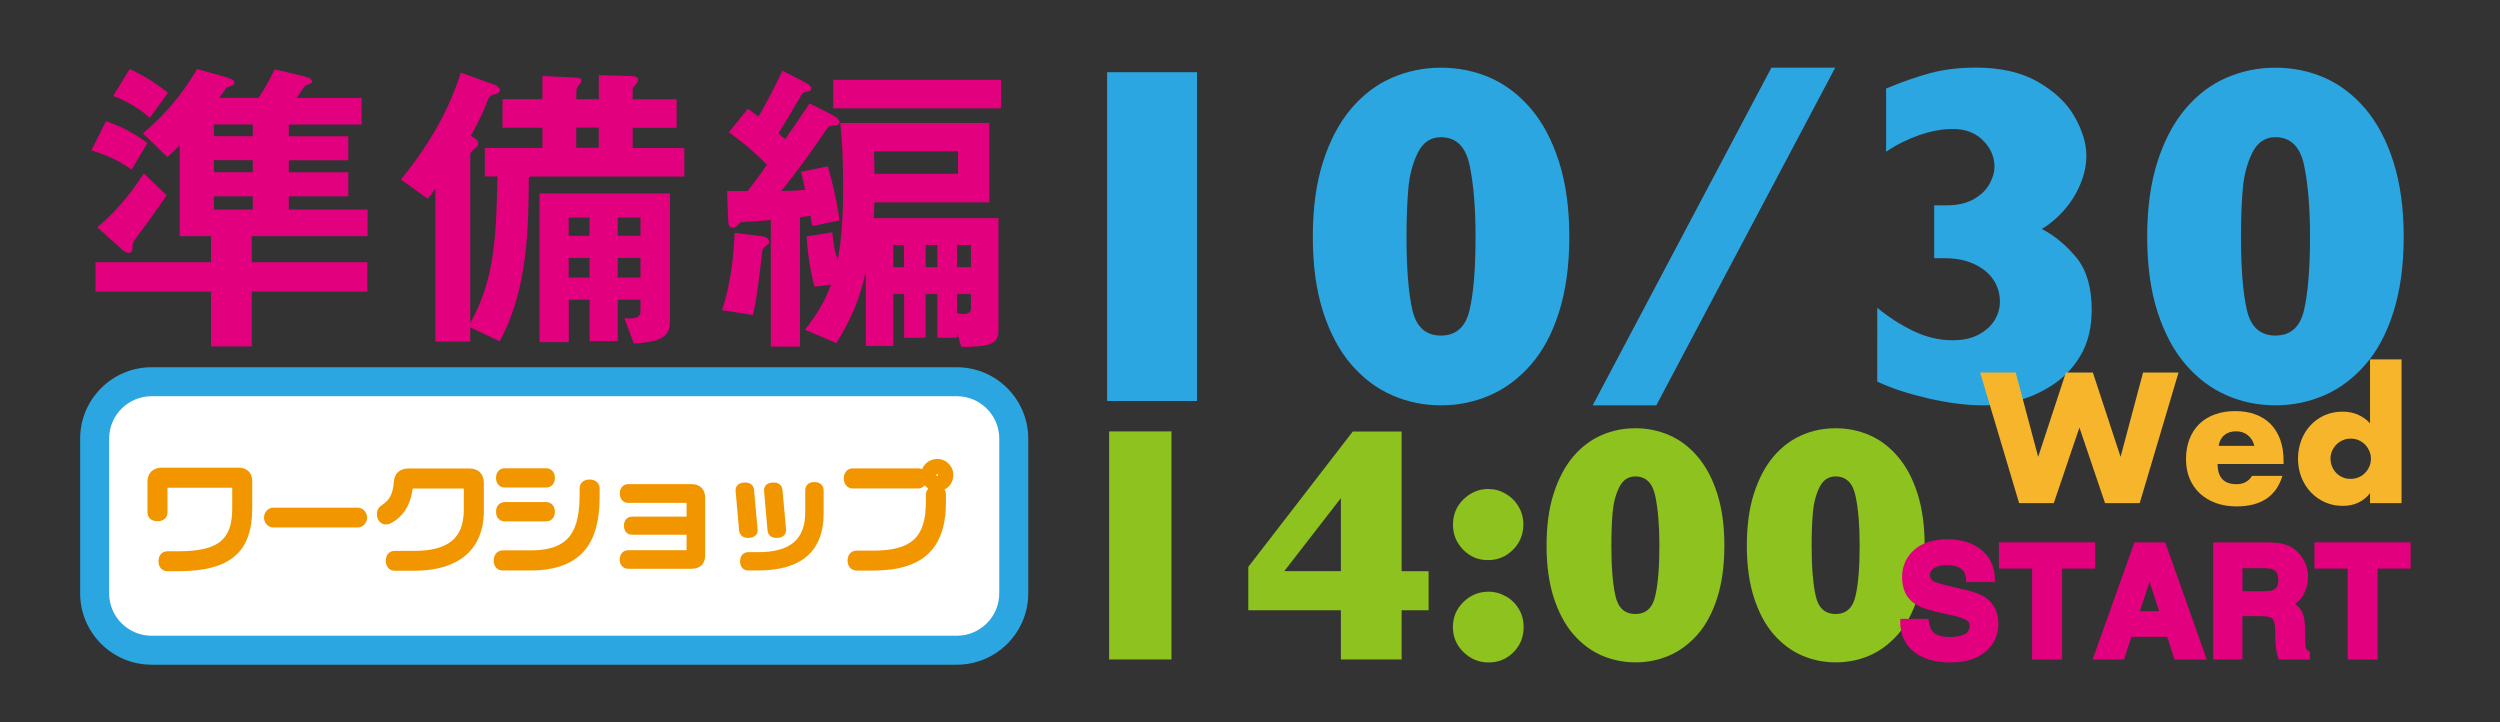 <?xml version="1.0" encoding="utf-8"?>
<!-- Generator: Adobe Illustrator 23.1.1, SVG Export Plug-In . SVG Version: 6.00 Build 0)  -->
<svg version="1.1" id="レイヤー_1" xmlns="http://www.w3.org/2000/svg" xmlns:xlink="http://www.w3.org/1999/xlink" x="0px"
	 y="0px" viewBox="0 0 277 80" style="enable-background:new 0 0 277 80;" xml:space="preserve">
<rect x="0" y="0" width="277" height="80" fill="#333333" stroke="none"/>
<style type="text/css">
	.st0{fill:#E3007F;}
	.st1{fill:#8DC21F;}
	.st2{fill:#FFFFFF;}
	.st3{fill:#2CA6E0;}
	.st4{fill:#F29600;}
	.st5{fill:#F7B52C;}
</style>
<g>
	<g>
		<path class="st0" d="M14.58,18.8c-1.54-1.16-3.3-1.79-4.45-2.14l1.61-3.23c1.58,0.56,2.84,1.12,4.59,2.42L14.58,18.8z M27.9,26.17
			v2.88h12.8v3.26H27.9v6.07h-4.52v-6.07h-12.8v-3.26h12.8v-2.88h-3.47V16.1c-0.32,0.32-0.81,0.84-1.37,1.3l-2.7-2.63
			c3.44-2.88,5.12-5.65,6-7.12l3.26,0.91c0.21,0.07,0.88,0.25,0.88,0.63c0,0.11-0.11,0.24-0.25,0.28c-0.6,0.21-0.7,0.25-0.77,0.42
			s-0.49,0.7-0.67,0.95h4.35c0.46-0.67,1.12-1.72,1.79-3.16l3.12,0.74c0.88,0.21,1.02,0.39,1.02,0.6s-0.14,0.25-0.39,0.32
			c-0.25,0.11-0.35,0.11-0.46,0.25c-0.07,0.07-0.7,1.05-0.84,1.26h7.19v2.95H32v1.3h6.59v2.66H32v1.33h6.59v2.66H32v1.47h8.73v2.95
			H27.9z M15.07,26.38c-0.39,0.53-0.39,0.6-0.39,1.19c0,0.24-0.17,0.45-0.42,0.45s-0.56-0.21-0.67-0.32l-2.81-2.52
			c2.63-2.17,4.28-4.63,5.16-5.96l2.52,2.42C17.38,23.25,16.23,24.83,15.07,26.38z M16.61,13.05c-1.19-1.05-2.63-1.89-4.07-2.42
			l1.83-2.98c2.21,1.02,3.47,2.03,4.24,2.63L16.61,13.05z M28.01,13.79H23.7v1.3h4.31V13.79z M28.01,17.75H23.7v1.33h4.31V17.75z
			 M28.01,21.75H23.7v1.47h4.31V21.75z"/>
		<path class="st0" d="M58.59,19.54c-0.03,5.5-0.07,12.52-3.23,18.27l-3.26-1.54v1.58h-3.86V20.87c-0.39,0.63-0.6,0.84-0.84,1.16
			l-2.98-2.14c4.73-5.75,6.14-10.31,6.63-11.85l3.61,1.3c0.04,0,0.74,0.28,0.74,0.63c0,0.11-0.07,0.35-0.39,0.42
			c-0.77,0.18-0.81,0.28-1.12,1.09c-0.28,0.81-0.95,2.17-1.72,3.58c0.53,0.28,0.81,0.49,0.81,0.84c0,0.25-0.14,0.39-0.46,0.63
			c-0.35,0.32-0.42,0.46-0.42,0.6v18.66c2.74-4.8,2.88-9.68,3.02-16.24h-1.4v-3.16h6.38v-2.24h-4.42v-3.16h4.42V8.42l3.58,0.17
			c0.49,0.04,0.74,0.11,0.74,0.32s-0.18,0.39-0.28,0.53c-0.11,0.14-0.28,0.35-0.28,0.6v0.95h2.49V8.32l3.58,0.11
			c0.42,0,0.77,0.11,0.77,0.39c0,0.21-0.11,0.35-0.25,0.53c-0.28,0.32-0.35,0.42-0.35,0.56V11h4.87v3.16H70.1v2.24h5.72v3.16H58.59
			V19.54z M70.23,38.05l-1.05-2.8c1.02,0.11,1.79,0,1.79-0.74v-1.3h-2.52v4.59h-3.12v-4.59h-2.31v4.7h-3.24V21.43h14.45v14.2
			C74.23,37.14,73.49,37.91,70.23,38.05z M65.32,24.1h-2.31v2.03h2.31V24.1z M65.32,28.58h-2.31v2.17h2.31V28.58z M66.34,14.14
			h-2.49v2.24h2.49V14.14z M70.97,24.1h-2.52v2.03h2.52V24.1z M70.97,28.58h-2.52v2.17h2.52V28.58z"/>
		<path class="st0" d="M84.92,27.22c-0.21,0.14-0.42,0.28-0.46,0.67c-0.53,4.35-0.56,4.8-1.02,7.01L80,34.37
			c1.12-3.33,1.33-6.91,1.4-8.56l2.7,0.32c0.7,0.07,1.12,0.25,1.12,0.67C85.24,26.97,85.17,27.04,84.92,27.22z M90.01,25.04
			c-0.11-0.6-0.14-0.77-0.21-1.12c-0.25,0.03-0.46,0.07-1.16,0.14V38.4h-3.23V24.38c-1.19,0.11-2.21,0.18-2.45,0.18
			c-0.81,0.03-0.91,0.03-1.09,0.25c-0.39,0.39-0.42,0.42-0.67,0.42c-0.53,0-0.49-0.53-0.53-1.05l-0.11-3.01h2.28
			c1.12-1.44,1.72-2.32,2.14-2.91c-1.72-1.79-3.37-2.98-4.21-3.61l2.1-2.6c0.32,0.21,0.77,0.6,1.16,0.88
			c1.02-1.75,1.61-2.88,2.66-5.09l2.21,1.12c0.81,0.42,0.98,0.63,0.98,0.84c0,0.28-0.25,0.32-0.32,0.32
			c-0.53,0.11-0.6,0.11-0.74,0.39c-0.74,1.19-1.82,3.09-2.56,4.24c0.35,0.35,0.39,0.39,0.74,0.67c1.26-1.82,1.65-2.38,2.7-3.96
			l2.03,1.02c0.77,0.39,1.3,0.74,1.3,1.05s-0.35,0.35-0.46,0.35c-0.67,0.07-0.74,0.07-1.02,0.49c-1.58,2.32-3.19,4.59-4.98,6.8
			c1.44-0.04,1.51-0.04,2.63-0.14c-0.18-0.91-0.18-1.02-0.46-2l2.98-0.6c0.53,1.86,0.95,3.54,1.3,6L90.01,25.04z M106.52,38.44
			l-0.49-1.65v0.63h-2.17v-4.84h-1.3v4.84h-2.38v-4.84h-1.2v5.75h-3.05v-8.31c-0.28,1.37-0.88,4.21-3.26,7.99l-3.47-1.47
			c1.68-2.24,2.24-3.3,2.88-5.01l-1.82,0.24c-0.25-0.88-0.74-2.91-0.88-5.58l2.84-0.45c0.11,1.3,0.32,2.28,0.6,3.09
			c0.46-2.56,0.6-5.19,0.6-7.78c0-3.65-0.11-5.61-0.32-7.43h16.52v8.8H96.88c0,0.42-0.04,1.37-0.07,1.75h13.82v12.45
			C110.63,38.09,109.71,38.44,106.52,38.44z M92.32,12V8.84h18.59V12C110.91,12,92.32,12,92.32,12z M106.14,16.77h-9.29
			c0,0.67,0.04,1.72,0.04,2.49h9.26v-2.49H106.14z M100.18,27.15h-1.2v2.45h1.19v-2.45H100.18z M103.86,27.15h-1.3v2.45h1.3V27.15z
			 M107.58,27.15h-1.54v2.45h1.54V27.15z M107.58,32.58h-1.54v2.14c0.25,0.03,0.42,0.07,0.63,0.07c0.42,0,0.91-0.07,0.91-0.6V32.58z
			"/>
	</g>
	<g>
		<path class="st1" d="M129.8,73.07h-6.91V47.8h6.91V73.07z"/>
		<path class="st1" d="M158.29,67.62h-2.99v5.45h-6.73v-5.45h-10.26v-4.81l11.58-15h5.41v15.48h2.99L158.29,67.62L158.29,67.62z
			 M148.57,63.28v-8.09l-6.27,8.09H148.57z"/>
		<path class="st1" d="M168.79,58.1c0,1.11-0.38,2.04-1.15,2.81c-0.77,0.77-1.69,1.15-2.77,1.15s-2-0.38-2.75-1.15
			s-1.13-1.69-1.13-2.77c0-1.13,0.39-2.07,1.18-2.83c0.79-0.75,1.7-1.13,2.73-1.13c0.67,0,1.31,0.17,1.91,0.52
			c0.61,0.35,1.09,0.82,1.44,1.42C168.61,56.72,168.79,57.38,168.79,58.1z M168.82,69.48c0,1.09-0.37,2.02-1.12,2.78
			s-1.67,1.14-2.76,1.14c-1.08,0-2.01-0.38-2.79-1.15c-0.78-0.77-1.17-1.69-1.17-2.77c0-1.09,0.39-2.02,1.17-2.78
			s1.71-1.14,2.79-1.14c0.68,0,1.33,0.18,1.94,0.53s1.09,0.83,1.43,1.42S168.82,68.76,168.82,69.48z"/>
		<path class="st1" d="M191.06,60.45c0,2.19-0.26,4.11-0.78,5.76s-1.24,3-2.16,4.06c-0.92,1.05-1.97,1.84-3.14,2.35
			c-1.18,0.52-2.44,0.77-3.77,0.77c-1.32,0-2.58-0.26-3.76-0.77c-1.18-0.52-2.22-1.3-3.14-2.36c-0.91-1.06-1.63-2.41-2.16-4.05
			s-0.79-3.56-0.79-5.76c0-2.21,0.26-4.14,0.79-5.78s1.25-3,2.15-4.07c0.91-1.07,1.95-1.86,3.14-2.38c1.18-0.52,2.44-0.77,3.76-0.77
			c1.34,0,2.59,0.26,3.76,0.77c1.17,0.51,2.22,1.3,3.14,2.38s1.65,2.44,2.17,4.09C190.8,56.34,191.06,58.26,191.06,60.45z
			 M183.86,60.45c0-2.24-0.15-4.07-0.46-5.51c-0.3-1.43-1.04-2.15-2.21-2.15c-0.79,0-1.38,0.4-1.78,1.2
			c-0.39,0.8-0.64,1.73-0.73,2.77c-0.09,1.05-0.14,2.27-0.14,3.68c0,2.39,0.15,4.26,0.45,5.59s1.03,2,2.2,2c1.18,0,1.92-0.67,2.21-2
			C183.71,64.71,183.86,62.85,183.86,60.45z"/>
		<path class="st1" d="M213.25,60.45c0,2.19-0.26,4.11-0.78,5.76s-1.24,3-2.16,4.06c-0.92,1.05-1.97,1.84-3.14,2.35
			c-1.18,0.52-2.44,0.77-3.77,0.77c-1.32,0-2.58-0.26-3.76-0.77c-1.18-0.52-2.22-1.3-3.14-2.36s-1.63-2.41-2.16-4.05
			s-0.79-3.56-0.79-5.76c0-2.21,0.26-4.14,0.79-5.78s1.25-3,2.15-4.07c0.91-1.07,1.95-1.86,3.14-2.38c1.18-0.52,2.44-0.77,3.76-0.77
			c1.34,0,2.59,0.26,3.76,0.77c1.17,0.51,2.22,1.3,3.14,2.38s1.65,2.44,2.17,4.09C212.99,56.34,213.25,58.26,213.25,60.45z
			 M206.05,60.45c0-2.24-0.15-4.07-0.46-5.51c-0.3-1.43-1.04-2.15-2.21-2.15c-0.79,0-1.38,0.4-1.78,1.2
			c-0.39,0.8-0.64,1.73-0.73,2.77c-0.09,1.05-0.14,2.27-0.14,3.68c0,2.39,0.15,4.26,0.45,5.59s1.03,2,2.2,2c1.18,0,1.92-0.67,2.21-2
			C205.9,64.71,206.05,62.85,206.05,60.45z"/>
	</g>
	<g>
		<g>
			<path class="st0" d="M213.36,68.93c0.08,0.56,0.23,0.98,0.47,1.25c0.42,0.5,1.15,0.76,2.18,0.76c0.62,0,1.12-0.07,1.5-0.2
				c0.73-0.25,1.09-0.73,1.09-1.42c0-0.4-0.18-0.72-0.54-0.94s-0.92-0.41-1.7-0.57l-1.33-0.29c-1.3-0.29-2.2-0.6-2.69-0.94
				c-0.83-0.56-1.24-1.45-1.24-2.65c0-1.1,0.4-2.01,1.21-2.73c0.81-0.73,1.99-1.09,3.56-1.09c1.31,0,2.42,0.34,3.34,1.03
				c0.92,0.68,1.41,1.68,1.45,2.98h-2.46c-0.05-0.74-0.37-1.26-0.99-1.57c-0.41-0.2-0.92-0.31-1.52-0.31c-0.68,0-1.21,0.13-1.62,0.4
				c-0.4,0.27-0.6,0.64-0.6,1.11c0,0.44,0.2,0.76,0.6,0.98c0.26,0.14,0.8,0.31,1.63,0.51l2.15,0.51c0.94,0.22,1.65,0.52,2.12,0.89
				c0.73,0.58,1.09,1.41,1.09,2.5c0,1.12-0.43,2.05-1.3,2.79c-0.86,0.74-2.09,1.11-3.66,1.11c-1.61,0-2.88-0.36-3.8-1.09
				c-0.92-0.73-1.39-1.73-1.39-3h2.45V68.93z"/>
			<path class="st0" d="M216.11,73.4c-1.69,0-3.05-0.39-4.03-1.17c-1.01-0.8-1.53-1.91-1.53-3.29v-0.37h3.13l0.05,0.32
				c0.07,0.49,0.2,0.85,0.38,1.07c0.35,0.41,0.99,0.62,1.9,0.62c0.57,0,1.04-0.06,1.38-0.18c0.58-0.2,0.85-0.54,0.85-1.07
				c0-0.28-0.11-0.47-0.36-0.62c-0.32-0.19-0.85-0.37-1.58-0.53l-1.33-0.29c-1.36-0.3-2.28-0.63-2.82-1
				c-0.93-0.63-1.4-1.63-1.4-2.95c0-1.2,0.45-2.21,1.33-3.01c0.87-0.78,2.15-1.18,3.8-1.18c1.38,0,2.58,0.37,3.56,1.1
				c1.01,0.75,1.55,1.85,1.6,3.26l0.01,0.38h-3.19l-0.02-0.35c-0.04-0.61-0.29-1.01-0.79-1.26c-0.35-0.18-0.81-0.27-1.36-0.27
				c-0.6,0-1.07,0.11-1.41,0.34c-0.3,0.2-0.44,0.45-0.44,0.8c0,0.3,0.12,0.5,0.4,0.66c0.16,0.09,0.55,0.24,1.53,0.47l2.15,0.51
				c1,0.24,1.74,0.55,2.26,0.96c0.82,0.65,1.24,1.59,1.24,2.79c0,1.23-0.48,2.26-1.43,3.07C219.09,72.99,217.77,73.4,216.11,73.4z
				 M211.31,69.3c0.08,0.99,0.48,1.75,1.23,2.34c0.85,0.67,2.06,1.01,3.57,1.01c1.48,0,2.63-0.34,3.42-1.02
				c0.79-0.67,1.17-1.49,1.17-2.51c0-0.98-0.31-1.7-0.95-2.21c-0.43-0.34-1.09-0.61-1.97-0.82l-2.15-0.51
				c-0.88-0.21-1.43-0.38-1.72-0.54c-0.51-0.28-0.78-0.73-0.78-1.3c0-0.6,0.27-1.09,0.77-1.42c0.46-0.31,1.08-0.46,1.82-0.46
				c0.66,0,1.23,0.12,1.69,0.35c0.64,0.32,1.02,0.84,1.15,1.53h1.73c-0.11-1-0.53-1.76-1.27-2.31c-0.85-0.63-1.9-0.95-3.12-0.95
				c-1.46,0-2.58,0.33-3.31,0.99s-1.09,1.46-1.09,2.46c0,1.08,0.35,1.85,1.08,2.34c0.45,0.31,1.31,0.61,2.56,0.88l1.33,0.29
				c0.82,0.18,1.42,0.38,1.81,0.62c0.47,0.29,0.71,0.72,0.71,1.26c0,0.59-0.23,1.38-1.34,1.77c-0.43,0.15-0.96,0.22-1.62,0.22
				c-1.14,0-1.97-0.3-2.46-0.89c-0.23-0.28-0.39-0.65-0.49-1.12C213.08,69.3,211.31,69.3,211.31,69.3z"/>
		</g>
		<g>
			<path class="st0" d="M231.76,60.46v2.17h-3.66v10.08h-2.58V62.63h-3.68v-2.17C221.84,60.46,231.76,60.46,231.76,60.46z"/>
			<path class="st0" d="M228.47,73.08h-3.31V63h-3.68v-2.91h10.66V63h-3.66v10.08H228.47z M225.89,72.34h1.84V62.26h3.66v-1.43
				h-9.18v1.43h3.68L225.89,72.34L225.89,72.34z"/>
		</g>
		<g>
			<path class="st0" d="M236.76,60.46h2.9l4.33,12.24h-2.77l-0.81-2.52h-4.51l-0.83,2.52h-2.68L236.76,60.46z M236.59,68.08h3.14
				l-1.55-4.82L236.59,68.08z"/>
			<path class="st0" d="M244.51,73.08h-3.57l-0.81-2.52h-3.97l-0.83,2.52h-3.47l4.63-12.98h3.42L244.51,73.08z M241.48,72.34h1.98
				l-4.07-11.5h-2.37l-4.11,11.5h1.88l0.83-2.52h5.05L241.48,72.34z M240.23,68.45h-4.15l2.11-6.38L240.23,68.45z M237.1,67.71h2.12
				l-1.04-3.25L237.1,67.71z"/>
		</g>
		<g>
			<path class="st0" d="M253.39,60.78c0.45,0.19,0.83,0.48,1.15,0.86c0.26,0.31,0.46,0.65,0.62,1.03c0.15,0.38,0.23,0.81,0.23,1.29
				c0,0.58-0.15,1.15-0.44,1.72c-0.29,0.56-0.78,0.96-1.45,1.19c0.56,0.23,0.97,0.55,1.2,0.97c0.24,0.42,0.35,1.06,0.35,1.91v0.82
				c0,0.56,0.02,0.94,0.07,1.14c0.07,0.32,0.23,0.55,0.47,0.7v0.31h-2.82c-0.08-0.27-0.13-0.49-0.17-0.66
				c-0.07-0.34-0.1-0.69-0.11-1.05l-0.02-1.14c-0.01-0.78-0.15-1.3-0.4-1.56c-0.26-0.26-0.75-0.39-1.46-0.39h-2.5v4.8h-2.5V60.46
				h5.86C252.3,60.48,252.94,60.59,253.39,60.78z M248.1,62.59v3.29h2.75c0.55,0,0.96-0.07,1.23-0.2c0.48-0.23,0.73-0.69,0.73-1.38
				c0-0.74-0.23-1.24-0.7-1.5c-0.26-0.14-0.66-0.22-1.18-0.22L248.1,62.59L248.1,62.59z"/>
			<path class="st0" d="M255.95,73.08h-3.47l-0.08-0.27c-0.08-0.28-0.14-0.51-0.17-0.69c-0.07-0.37-0.11-0.74-0.12-1.12l-0.02-1.14
				c-0.01-0.89-0.19-1.2-0.3-1.31c-0.1-0.1-0.4-0.28-1.2-0.28h-2.13v4.8h-3.24V60.1h6.23c0.9,0.02,1.58,0.13,2.08,0.35l0,0
				c0.5,0.22,0.94,0.54,1.28,0.96c0.28,0.34,0.51,0.72,0.67,1.13c0.17,0.42,0.25,0.9,0.25,1.43c0,0.64-0.16,1.27-0.48,1.89
				c-0.23,0.43-0.55,0.78-0.96,1.04c0.3,0.21,0.54,0.47,0.71,0.77c0.27,0.48,0.4,1.16,0.4,2.1v0.82c0,0.66,0.03,0.94,0.06,1.06
				c0.05,0.22,0.14,0.37,0.3,0.46l0.18,0.11v0.86H255.95z M253.04,72.34h1.94c-0.11-0.16-0.19-0.35-0.24-0.56
				c-0.05-0.23-0.08-0.61-0.08-1.21v-0.82c0-0.79-0.1-1.37-0.31-1.73c-0.19-0.34-0.53-0.61-1.02-0.81l-0.92-0.37l0.94-0.32
				c0.59-0.2,1-0.53,1.25-1.01c0.26-0.51,0.4-1.03,0.4-1.54c0-0.43-0.07-0.82-0.2-1.15c-0.14-0.34-0.32-0.65-0.56-0.93
				c-0.27-0.33-0.61-0.58-1.01-0.75l0,0c-0.4-0.17-1.01-0.27-1.79-0.29h-5.48v11.5h1.76v-4.8h2.87c0.82,0,1.38,0.16,1.72,0.5
				c0.33,0.34,0.5,0.93,0.51,1.82l0.02,1.14c0.01,0.34,0.04,0.67,0.1,0.99C252.97,72.08,253,72.2,253.04,72.34z M250.86,66.25h-3.12
				v-4.03h3.19c0.59,0,1.04,0.09,1.36,0.26c0.59,0.32,0.89,0.94,0.89,1.82c0,1.04-0.51,1.51-0.94,1.71
				C251.92,66.17,251.47,66.25,250.86,66.25z M248.47,65.51h2.38c0.61,0,0.92-0.09,1.07-0.16c0.22-0.11,0.52-0.33,0.52-1.05
				c0-0.6-0.17-0.98-0.51-1.17c-0.14-0.08-0.43-0.17-1.01-0.17h-2.45L248.47,65.51L248.47,65.51z"/>
		</g>
		<g>
			<path class="st0" d="M266.73,60.46v2.17h-3.66v10.08h-2.58V62.63h-3.68v-2.17C256.81,60.46,266.73,60.46,266.73,60.46z"/>
			<path class="st0" d="M263.43,73.08h-3.31V63h-3.68v-2.91h10.66V63h-3.66v10.08H263.43z M260.86,72.34h1.84V62.26h3.66v-1.43
				h-9.18v1.43h3.68V72.34z"/>
		</g>
	</g>
	<g>
		<g>
			<path class="st2" d="M106.43,72.04H16.39c-3.25,0-5.9-2.66-5.9-5.9V48.2c0-3.25,2.66-5.9,5.9-5.9h90.04c3.25,0,5.9,2.66,5.9,5.9
				v17.95C112.33,69.39,109.68,72.04,106.43,72.04z"/>
			<path class="st3" d="M106.02,73.65H16.8c-4.37,0-7.92-3.55-7.92-7.92V48.61c0-4.37,3.55-7.92,7.92-7.92h89.21
				c4.37,0,7.92,3.55,7.92,7.92v17.12C113.94,70.1,110.38,73.65,106.02,73.65z M16.8,43.9c-2.6,0-4.71,2.11-4.71,4.71v17.12
				c0,2.6,2.11,4.71,4.71,4.71h89.21c2.6,0,4.71-2.11,4.71-4.71V48.61c0-2.6-2.11-4.71-4.71-4.71H16.8z"/>
		</g>
		<g>
			<g>
				<path class="st4" d="M19.74,62.75h-1.16c-0.3,0-0.49-0.17-0.49-0.58c0-0.4,0.19-0.56,0.49-0.56h1.15c4.45,0,6.53-1.22,6.53-5.29
					v-2.47c0-0.22-0.11-0.35-0.35-0.35h-7.55c-0.23,0-0.35,0.13-0.35,0.35v2.91c0,0.28-0.18,0.45-0.58,0.45
					c-0.41,0-0.58-0.17-0.58-0.45v-3.43c0-0.58,0.35-0.99,1-0.99h8.57c0.63,0,0.96,0.35,0.96,0.96v3.02
					C27.4,61.12,24.92,62.75,19.74,62.75z"/>
				<path class="st4" d="M19.74,63.29h-1.16c-0.62,0-1.02-0.44-1.02-1.11c0-0.67,0.4-1.1,1.02-1.1h1.15c4.43,0,6-1.24,6-4.75v-2.29
					h-7.17v2.73c0,0.45-0.29,0.98-1.11,0.98s-1.11-0.51-1.11-0.98v-3.43c0-0.91,0.62-1.52,1.54-1.52h8.57c0.92,0,1.5,0.57,1.5,1.5
					v3.02C27.94,61.2,25.49,63.29,19.74,63.29z M18.58,62.14c0.05,0.11,0.06,0.14,0.06,0.14l1.11-0.07c5.13,0,7.13-1.65,7.13-5.89
					V53.3c0-0.33-0.1-0.43-0.43-0.43h-8.57c-0.33,0-0.47,0.14-0.47,0.45v3.34c0.03,0,0.06,0,0.09,0v-2.81
					c0-0.52,0.36-0.88,0.88-0.88h7.55c0.52,0,0.88,0.36,0.88,0.88v2.48c0,5.12-3.4,5.82-7.07,5.82L18.58,62.14L18.58,62.14z
					 M17.32,56.66L17.32,56.66L17.32,56.66z"/>
			</g>
			<g>
				<path class="st4" d="M39.65,57.9h-9.38c-0.23,0-0.49-0.23-0.49-0.55c0-0.33,0.26-0.57,0.49-0.57h9.38
					c0.23,0,0.49,0.23,0.49,0.57C40.14,57.67,39.88,57.9,39.65,57.9z"/>
				<path class="st4" d="M39.65,58.44h-9.38c-0.55,0-1.02-0.5-1.02-1.09c0-0.6,0.47-1.1,1.02-1.1h9.38c0.55,0,1.02,0.5,1.02,1.1
					C40.68,57.94,40.21,58.44,39.65,58.44z"/>
			</g>
			<g>
				<path class="st4" d="M45.87,62.7h-2.13c-0.31,0-0.46-0.23-0.46-0.57c0-0.35,0.17-0.56,0.44-0.56h2.13
					c4.12,0,6.08-1.64,6.08-5.11v-2.53c0-0.21-0.13-0.35-0.35-0.35h-6c-0.21,0-0.33,0.14-0.36,0.35c-0.19,1.68-0.92,2.94-2.18,3.57
					c-0.06,0.04-0.18,0.06-0.27,0.06c-0.23,0-0.46-0.17-0.46-0.63c0-0.28,0.12-0.41,0.37-0.58c0.95-0.6,1.4-1.48,1.51-2.98
					c0.05-0.64,0.45-0.95,1.05-0.95h6.79c0.68,0,1.05,0.38,1.05,1.06v3.05C53.08,60.34,50.89,62.7,45.87,62.7z"/>
				<path class="st4" d="M45.87,63.24h-2.13c-0.59,0-1-0.45-1-1.1c0-0.65,0.4-1.1,0.97-1.1h2.13c3.84,0,5.55-1.41,5.55-4.57v-2.34
					h-5.66c-0.24,1.84-1.09,3.17-2.46,3.86c-0.13,0.08-0.36,0.12-0.51,0.12c-0.48,0-1-0.36-1-1.16c0-0.55,0.3-0.82,0.61-1.03
					c0.82-0.52,1.17-1.24,1.27-2.57c0.07-0.89,0.68-1.44,1.59-1.44h6.79c0.98,0,1.59,0.61,1.59,1.6v3.05
					C53.62,60.86,50.87,63.24,45.87,63.24z M43.83,62.17h2.05c4.43,0,6.68-1.89,6.68-5.61v-3.05c0-0.39-0.14-0.53-0.52-0.53h-6.79
					c-0.4,0-0.5,0.17-0.52,0.46c-0.13,1.67-0.65,2.68-1.76,3.39c-0.1,0.07-0.13,0.09-0.13,0.1c0,0.03,0,0.06,0.01,0.08
					c1.31-0.69,1.73-2.07,1.85-3.12c0.06-0.48,0.43-0.82,0.89-0.82h6c0.51,0,0.88,0.37,0.88,0.88v2.53c0,3.74-2.23,5.64-6.62,5.64
					h-2.02L43.83,62.17z"/>
			</g>
			<g>
				<path class="st4" d="M58.75,62.67H55.7c-0.26,0-0.46-0.17-0.46-0.56c0-0.41,0.2-0.59,0.46-0.59h3.14c4.97,0,5.92-2.91,5.92-6.83
					v-0.58c0-0.26,0.17-0.45,0.58-0.45s0.58,0.2,0.58,0.46v0.71C65.91,59.21,64.76,62.67,58.75,62.67z M60.51,53.49h-4.58
					c-0.24,0-0.44-0.17-0.44-0.54c0-0.38,0.19-0.54,0.44-0.54h4.58c0.24,0,0.44,0.15,0.44,0.54C60.94,53.32,60.75,53.49,60.51,53.49
					z M60.51,57.23h-4.58c-0.24,0-0.44-0.15-0.44-0.54c0-0.37,0.19-0.54,0.44-0.54h4.58c0.24,0,0.44,0.17,0.44,0.54
					C60.94,57.08,60.75,57.23,60.51,57.23z"/>
				<path class="st4" d="M58.75,63.21H55.7c-0.5,0-1-0.34-1-1.1c0-0.77,0.52-1.13,1-1.13h3.14c4.48,0,5.38-2.41,5.38-6.29v-0.58
					c0-0.49,0.34-0.98,1.11-0.98c0.77,0,1.11,0.5,1.11,1v0.71C66.45,58.73,65.57,63.21,58.75,63.21z M55.76,62.14h2.99
					c5.5,0,6.63-2.92,6.63-7.31V54.2c-0.02,0-0.06,0-0.08,0v0.49c0,3.64-0.77,7.36-6.45,7.36h-3.07c0,0.01,0,0.03,0,0.06
					C55.77,62.12,55.77,62.13,55.76,62.14z M60.51,57.77h-4.58c-0.48,0-0.97-0.33-0.97-1.07c0-0.74,0.5-1.07,0.97-1.07h4.58
					c0.47,0,0.97,0.34,0.97,1.07C61.48,57.44,60.99,57.77,60.51,57.77z M60.51,56.7v0.53V56.7L60.51,56.7z M56.03,56.7l4.37-0.01
					L56.03,56.7z M60.51,54.02h-4.58c-0.47,0-0.97-0.34-0.97-1.07c0-0.74,0.49-1.07,0.97-1.07h4.58c0.48,0,0.97,0.33,0.97,1.07
					C61.48,53.69,60.98,54.02,60.51,54.02z M56.03,52.95l4.37-0.01L56.03,52.95z"/>
			</g>
			<g>
				<path class="st4" d="M76.63,62.48h-7.02c-0.23,0-0.41-0.15-0.41-0.49c0-0.35,0.18-0.5,0.41-0.5h6.63c0.23,0,0.36-0.13,0.36-0.35
					V58.7h-6.56c-0.24,0-0.38-0.14-0.38-0.46s0.14-0.47,0.38-0.47h6.56v-2.25c0-0.23-0.09-0.35-0.36-0.35h-6.65
					c-0.22,0-0.4-0.15-0.4-0.5s0.18-0.5,0.4-0.5h7.03c0.64,0,0.96,0.36,0.96,0.96v6.39C77.6,62.2,77.27,62.48,76.63,62.48z"/>
				<path class="st4" d="M76.63,63.02h-7.02c-0.56,0-0.95-0.42-0.95-1.02c0-0.71,0.49-1.04,0.95-1.04h6.46v-1.71h-6.02
					c-0.56,0-0.92-0.39-0.92-1c0-0.7,0.46-1.01,0.92-1.01h6.02v-1.52H69.6c-0.45,0-0.93-0.32-0.93-1.04c0-0.71,0.48-1.04,0.93-1.04
					h7.03c0.92,0,1.5,0.57,1.5,1.5v6.39C78.13,62.48,77.58,63.02,76.63,63.02z M77.06,61.54c-0.08,0.18-0.23,0.32-0.41,0.41
					C77,61.95,77.06,61.88,77.06,61.54z M76.64,54.71c0.19,0.08,0.34,0.21,0.42,0.4C77.05,54.81,76.95,54.72,76.64,54.71z"/>
			</g>
			<g>
				<path class="st4" d="M82.9,59.07c-0.36,0-0.45-0.13-0.48-0.37l-0.38-4.29v-0.08c0-0.2,0.13-0.33,0.53-0.33
					c0.32,0,0.44,0.1,0.46,0.36l0.4,4.3v0.08C83.43,58.93,83.29,59.07,82.9,59.07z M83.98,62.67h-1.09c-0.22,0-0.36-0.15-0.36-0.49
					c0-0.32,0.14-0.48,0.36-0.48h1.09c4,0,5.78-1.72,5.78-4.97V54.3c0-0.23,0.14-0.37,0.49-0.37c0.33,0,0.49,0.14,0.49,0.37v2.55
					C90.73,60.62,88.66,62.67,83.98,62.67z M86.06,59.07c-0.37,0-0.46-0.13-0.49-0.37l-0.38-4.29v-0.08c0-0.2,0.13-0.33,0.53-0.33
					c0.32,0,0.44,0.1,0.46,0.36l0.4,4.3v0.08C86.57,58.93,86.43,59.07,86.06,59.07z"/>
				<path class="st4" d="M83.98,63.21h-1.09c-0.45,0-0.89-0.32-0.89-1.02s0.45-1.01,0.89-1.01h1.09c3.58,0,5.24-1.41,5.24-4.43
					v-2.43c0-0.42,0.27-0.91,1.02-0.91c0.71,0,1.02,0.46,1.02,0.91v2.55C91.26,61.08,88.81,63.21,83.98,63.21z M86.06,59.6
					c-0.77,0-0.98-0.46-1.02-0.85l-0.39-4.42c0-0.2,0.08-0.87,1.06-0.87c0.79,0,0.96,0.53,0.99,0.84l0.4,4.43
					C87.11,59.14,86.83,59.6,86.06,59.6z M86.17,58.52L86.17,58.52L86.17,58.52z M82.9,59.6c-0.59,0-0.95-0.3-1.01-0.85l-0.39-4.42
					c0-0.2,0.08-0.87,1.06-0.87c0.79,0,0.96,0.53,0.99,0.84l0.4,4.43C83.96,59.14,83.69,59.6,82.9,59.6z"/>
			</g>
			<g>
				<path class="st4" d="M101.77,53.59h-7.34c-0.23,0-0.41-0.23-0.41-0.58c0-0.35,0.18-0.58,0.41-0.58h7.34
					c0.2,0,0.35,0.14,0.35,0.58C102.12,53.4,101.98,53.59,101.77,53.59z M96.74,62.69h-1.83c-0.26,0-0.46-0.17-0.46-0.57
					c0-0.41,0.21-0.58,0.46-0.58h1.82c4.44,0,6.39-1.64,6.39-5.95v-0.76c0-0.29,0.22-0.51,0.59-0.51s0.57,0.22,0.57,0.51v0.78
					C104.28,60.46,102,62.69,96.74,62.69z M103.85,53.88c-0.71,0-1.27-0.54-1.27-1.25c0-0.69,0.57-1.26,1.27-1.26
					c0.69,0,1.25,0.56,1.25,1.26C105.1,53.35,104.54,53.88,103.85,53.88z M103.85,52c-0.36,0-0.65,0.3-0.65,0.64
					c0,0.35,0.29,0.66,0.65,0.66c0.35,0,0.63-0.31,0.63-0.66S104.2,52,103.85,52z"/>
				<path class="st4" d="M96.74,63.22h-1.83c-0.48,0-1-0.34-1-1.1c0-0.77,0.5-1.11,1-1.11h1.82c4.27,0,5.86-1.47,5.86-5.42v-0.76
					c0-0.28,0.1-0.52,0.27-0.7c-0.15-0.1-0.29-0.22-0.41-0.36c-0.17,0.24-0.42,0.35-0.67,0.35h-7.34c-0.54,0-0.95-0.48-0.95-1.11
					s0.41-1.11,0.95-1.11h7.34c0.08,0,0.24,0.01,0.39,0.09c0.26-0.67,0.92-1.14,1.68-1.14c0.98,0,1.78,0.8,1.78,1.79
					c0,0.71-0.4,1.32-0.99,1.6c0.11,0.16,0.17,0.36,0.17,0.59v0.78C104.81,60.81,102.25,63.22,96.74,63.22z M94.99,62.08v0.14
					l1.75-0.06c4.91,0,7-1.95,7-6.54v-0.78l-0.11,0.03l0.03,0.72c0,4.55-2.07,6.49-6.93,6.49H94.99z M94.55,53.05h7.03
					c0-0.01,0-0.03,0-0.04s0-0.03,0-0.04h-7.02c0,0.01,0,0.03,0,0.04C94.56,53.03,94.56,53.05,94.55,53.05z M103.85,52.53
					c-0.07,0-0.12,0.06-0.12,0.11c0,0.09,0.21,0.16,0.21,0C103.95,52.59,103.9,52.53,103.85,52.53z"/>
			</g>
		</g>
	</g>
	<g>
		<path class="st3" d="M132.63,44.43h-9.96V8h9.96V44.43z"/>
		<path class="st3" d="M173.88,26.24c0,3.15-0.38,5.92-1.13,8.31c-0.75,2.38-1.79,4.33-3.12,5.85c-1.32,1.52-2.84,2.65-4.53,3.39
			c-1.7,0.74-3.51,1.12-5.44,1.12c-1.91,0-3.72-0.37-5.42-1.12c-1.7-0.74-3.21-1.88-4.52-3.4c-1.31-1.52-2.35-3.47-3.12-5.84
			c-0.76-2.37-1.14-5.13-1.14-8.31c0-3.19,0.38-5.97,1.14-8.33c0.76-2.37,1.8-4.32,3.1-5.86c1.31-1.54,2.81-2.69,4.52-3.43
			c1.71-0.74,3.52-1.12,5.43-1.12c1.93,0,3.74,0.37,5.43,1.1c1.69,0.74,3.2,1.88,4.53,3.43c1.33,1.55,2.37,3.52,3.13,5.9
			C173.5,20.32,173.88,23.09,173.88,26.24z M163.49,26.24c0-3.22-0.22-5.87-0.66-7.94c-0.44-2.07-1.5-3.1-3.18-3.1
			c-1.14,0-1.99,0.58-2.56,1.73c-0.57,1.16-0.92,2.49-1.05,4c-0.13,1.51-0.2,3.28-0.2,5.31c0,3.45,0.21,6.14,0.64,8.06
			c0.43,1.92,1.49,2.88,3.17,2.88c1.7,0,2.76-0.96,3.19-2.88C163.28,32.38,163.49,29.7,163.49,26.24z"/>
		<path class="st3" d="M203.34,7.5l-19.82,37.41h-7.05L196.27,7.5H203.34z"/>
		<path class="st3" d="M231.76,34.31c0,1.91-0.38,3.54-1.13,4.89c-0.75,1.35-1.75,2.45-2.98,3.3c-1.24,0.85-2.54,1.46-3.93,1.84
			c-1.38,0.38-2.73,0.57-4.02,0.57c-1.84,0-3.87-0.26-6.1-0.78c-2.23-0.52-4.09-1.13-5.6-1.85V34.1c1.23,1.02,2.55,1.87,3.97,2.56
			c1.42,0.69,2.88,1.04,4.39,1.04c1.14,0,2.1-0.21,2.88-0.63c0.78-0.42,1.37-0.95,1.76-1.59c0.39-0.64,0.59-1.32,0.59-2.04
			c0-0.93-0.25-1.75-0.74-2.47c-0.49-0.72-1.2-1.29-2.13-1.72c-0.93-0.43-2.01-0.64-3.23-0.64h-1.18v-5.86h1.39
			c1.23,0,2.24-0.24,3.04-0.71c0.8-0.47,1.37-1.04,1.72-1.7c0.35-0.66,0.53-1.27,0.53-1.85c0-1.1-0.42-2.08-1.27-2.93
			c-0.85-0.85-1.95-1.27-3.3-1.27c-1.21,0-2.47,0.23-3.77,0.68c-1.31,0.46-2.53,1.07-3.67,1.84V9.81c1.72-0.72,3.33-1.28,4.85-1.7
			c1.52-0.41,3.22-0.62,5.11-0.62c2.75,0,5.05,0.53,6.9,1.6c1.85,1.07,3.2,2.36,4.05,3.88c0.85,1.52,1.28,2.94,1.28,4.27
			c0,1.09-0.24,2.17-0.71,3.26c-0.47,1.09-1.09,2.05-1.85,2.89c-0.76,0.84-1.55,1.5-2.38,1.97c1.45,0.77,2.74,1.84,3.86,3.21
			C231.2,29.95,231.76,31.86,231.76,34.31z"/>
		<path class="st3" d="M266.33,26.24c0,3.15-0.38,5.92-1.13,8.31c-0.75,2.38-1.79,4.33-3.12,5.85c-1.32,1.52-2.83,2.65-4.53,3.39
			s-3.51,1.12-5.44,1.12c-1.91,0-3.72-0.37-5.42-1.12c-1.7-0.74-3.21-1.88-4.52-3.4c-1.31-1.52-2.35-3.47-3.12-5.84
			c-0.76-2.37-1.14-5.13-1.14-8.31c0-3.19,0.38-5.97,1.14-8.33c0.76-2.37,1.8-4.32,3.1-5.86c1.31-1.54,2.81-2.69,4.52-3.43
			c1.71-0.74,3.52-1.12,5.43-1.12c1.93,0,3.74,0.37,5.43,1.1c1.69,0.74,3.2,1.88,4.53,3.43c1.33,1.55,2.37,3.52,3.13,5.9
			C265.95,20.32,266.33,23.09,266.33,26.24z M255.95,26.24c0-3.22-0.22-5.87-0.66-7.94c-0.44-2.07-1.5-3.1-3.18-3.1
			c-1.14,0-1.99,0.58-2.56,1.73c-0.57,1.16-0.92,2.49-1.05,4c-0.13,1.51-0.2,3.28-0.2,5.31c0,3.45,0.21,6.14,0.64,8.06
			c0.43,1.92,1.49,2.88,3.17,2.88c1.7,0,2.76-0.96,3.19-2.88C255.73,32.38,255.95,29.7,255.95,26.24z"/>
	</g>
	<g>
		<path class="st5" d="M223.34,41.28l2.49,9.34l3.07-9.34h2.99l3.07,9.34l2.49-9.34h3.93l-4.3,14.47h-3.84l-2.84-8.38l-2.84,8.38
			h-3.84l-4.32-14.47C219.4,41.28,223.34,41.28,223.34,41.28z"/>
		<path class="st5" d="M245.71,51.41c0,1.5,0.7,2.24,2.11,2.24c0.75,0,1.32-0.31,1.71-0.92h3.36c-0.68,2.25-2.37,3.38-5.08,3.38
			c-0.83,0-1.59-0.12-2.28-0.37s-1.28-0.6-1.78-1.06c-0.49-0.46-0.87-1.01-1.14-1.65c-0.27-0.64-0.4-1.36-0.4-2.15
			c0-0.82,0.13-1.56,0.38-2.22c0.26-0.66,0.62-1.22,1.09-1.68s1.05-0.82,1.72-1.06c0.67-0.25,1.43-0.37,2.27-0.37
			c0.83,0,1.58,0.12,2.24,0.37s1.23,0.61,1.69,1.08s0.81,1.05,1.06,1.74c0.24,0.68,0.36,1.45,0.36,2.31v0.36
			C253.02,51.41,245.71,51.41,245.71,51.41z M249.78,49.4c-0.12-0.49-0.35-0.88-0.71-1.17c-0.36-0.29-0.79-0.44-1.3-0.44
			c-0.54,0-0.98,0.14-1.31,0.42c-0.34,0.28-0.55,0.68-0.64,1.19H249.78z"/>
		<path class="st5" d="M262.6,39.82h3.49v15.93h-3.49v-1.1c-0.74,0.93-1.75,1.4-3.01,1.4c-0.72,0-1.37-0.13-1.98-0.4
			c-0.6-0.27-1.13-0.64-1.57-1.11c-0.45-0.47-0.8-1.03-1.05-1.67s-0.37-1.33-0.37-2.07c0-0.7,0.12-1.37,0.36-2s0.57-1.19,1.01-1.66
			c0.43-0.47,0.96-0.85,1.56-1.12c0.61-0.27,1.28-0.41,2-0.41c1.23,0,2.24,0.43,3.05,1.29L262.6,39.82L262.6,39.82z M258.22,50.8
			c0,0.32,0.06,0.62,0.17,0.89c0.12,0.28,0.27,0.51,0.47,0.72c0.2,0.2,0.43,0.36,0.71,0.48c0.27,0.12,0.57,0.17,0.89,0.17
			c0.31,0,0.6-0.06,0.87-0.17c0.27-0.12,0.51-0.27,0.71-0.48c0.2-0.2,0.36-0.44,0.48-0.71c0.12-0.27,0.18-0.56,0.18-0.86
			c0-0.31-0.06-0.6-0.18-0.87s-0.28-0.51-0.48-0.72c-0.2-0.2-0.43-0.36-0.71-0.48s-0.57-0.17-0.87-0.17c-0.31,0-0.6,0.06-0.87,0.17
			c-0.28,0.12-0.51,0.28-0.71,0.48c-0.2,0.2-0.36,0.44-0.48,0.7C258.28,50.2,258.22,50.49,258.22,50.8z"/>
	</g>
</g>
</svg>

